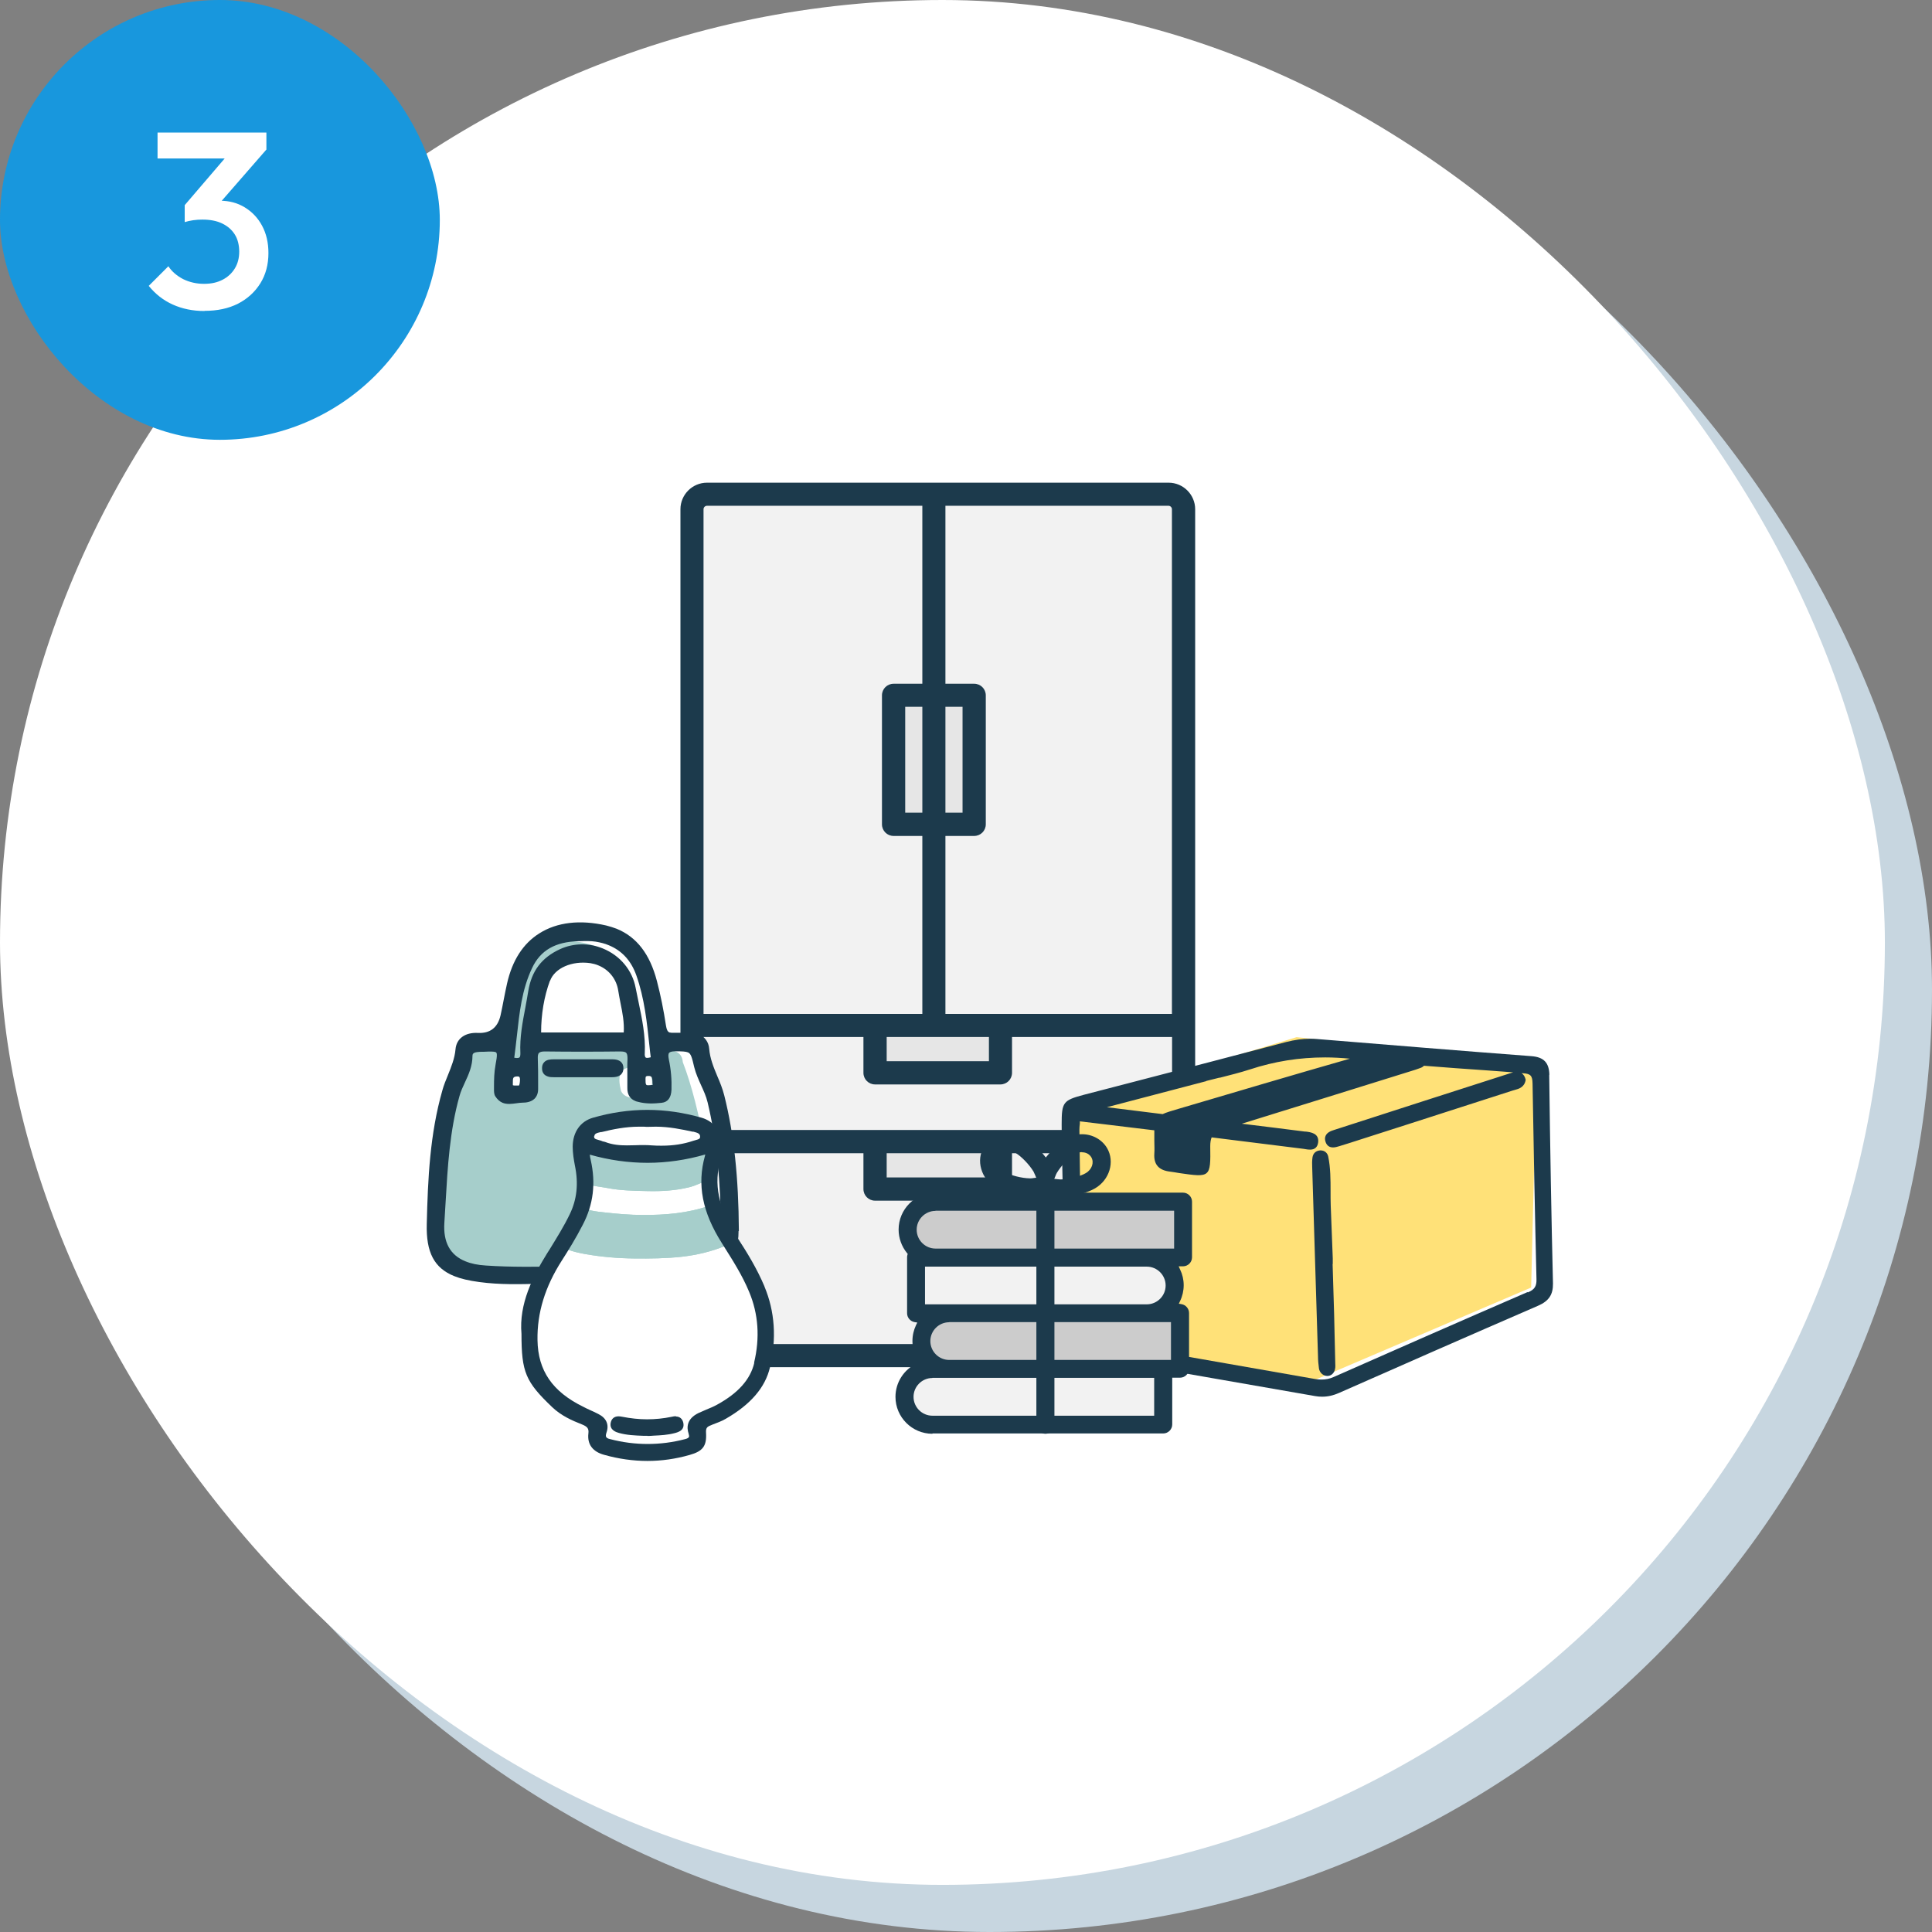 <?xml version="1.0" encoding="UTF-8"?>
<svg id="_レイヤー_2" data-name="レイヤー 2" xmlns="http://www.w3.org/2000/svg" width="123" height="123" viewBox="0 0 123 123">
  <rect x="0" y="0" width="123" height="123" fill="#808080" stroke="none"/>
  <defs>
    <style>
      .cls-1 {
        fill: #f2f2f2;
      }

      .cls-1, .cls-2, .cls-3, .cls-4, .cls-5 {
        fill-rule: evenodd;
      }

      .cls-6 {
        fill: #fff;
      }

      .cls-2, .cls-7 {
        fill: #1c3a4c;
      }

      .cls-3 {
        fill: #ccc;
      }

      .cls-8 {
        fill: #1897dd;
      }

      .cls-4 {
        fill: #ffe178;
      }

      .cls-5 {
        fill: #e6e6e6;
      }

      .cls-9 {
        fill: #a6cecb;
      }

      .cls-10 {
        fill: #c7d6e0;
      }
    </style>
  </defs>
  <g id="_コンテンツ" data-name="コンテンツ">
    <rect class="cls-10" x="3" y="3" width="120" height="120" rx="60" ry="60"/>
    <rect class="cls-6" x="0" y="0" width="120" height="120" rx="60" ry="60"/>
    <g>
      <rect class="cls-8" x="0" y="0" width="28" height="28" rx="14" ry="14"/>
      <path class="cls-6" d="M13.02,19.8c-.75,0-1.42-.14-2.02-.41-.6-.27-1.11-.67-1.53-1.19l1.25-1.25c.22.34.54.61.94.82.41.2.85.3,1.33.3s.85-.09,1.18-.26c.33-.17.59-.41.78-.72.19-.31.28-.67.28-1.07s-.09-.79-.28-1.09c-.19-.3-.45-.53-.8-.7s-.77-.25-1.26-.25c-.19,0-.39.01-.59.04s-.38.07-.54.12l.82-1.06c.22-.08.46-.16.71-.21.25-.06.49-.09.73-.09.58,0,1.1.14,1.56.42.46.28.83.66,1.1,1.16s.41,1.08.41,1.75c0,.73-.17,1.37-.51,1.92-.34.55-.82.99-1.42,1.3-.61.31-1.32.46-2.13.46ZM10.03,10.09v-1.65h6.93v1.09l-1.58.56h-5.34ZM11.76,14.15v-1.09l2.99-3.49,2.21-.05-3.12,3.58-2.08,1.04Z"/>
    </g>
    <g>
      <path class="cls-1" d="M44.05,32.42v52.93c0,.53.43.96.96.96h29.39c.53,0,.96-.43.96-.96v-52.93c0-.53-.43-.96-.96-.96h-29.39c-.53,0-.96.43-.96.96h0Z"/>
      <path class="cls-5" d="M63.69,72.68h-7.98v3.02h7.98v-3.02h0ZM63.69,65.28h-7.98v3.02h7.98v-3.02h0ZM56.89,52.48v-8.21h5.14v8.21h-5.14Z"/>
      <path class="cls-2" d="M45.01,87.04c-.93,0-1.69-.76-1.69-1.69v-52.93c0-.93.76-1.69,1.69-1.69h29.39c.93,0,1.69.76,1.69,1.69v52.93c0,.93-.76,1.69-1.69,1.69h-29.39ZM44.79,85.35c0,.12.1.22.22.22h29.39c.12,0,.22-.1.22-.22v-11.93h-10.19v2.28c0,.41-.33.74-.74.74h-7.98c-.41,0-.74-.33-.74-.74v-2.28h-10.19v11.93ZM56.45,74.96h6.51v-1.54h-6.51v1.54ZM44.79,71.94h29.83v-5.92h-10.19v2.28c0,.41-.33.74-.74.74h-7.98c-.41,0-.74-.33-.74-.74v-2.28h-10.19v5.92ZM56.45,67.56h6.51v-1.54h-6.51v1.54ZM60.19,64.55h14.42v-32.13c0-.12-.1-.22-.22-.22h-14.2v11.33h1.83c.41,0,.74.33.74.74v8.21c0,.41-.33.74-.74.74h-1.83v11.33ZM45.01,32.2c-.12,0-.22.1-.22.22v32.13h13.93v-11.33h-1.83c-.41,0-.74-.33-.74-.74v-8.21c0-.41.33-.74.74-.74h1.83v-11.33h-13.71ZM60.19,51.74h1.09v-6.74h-1.09v6.74ZM57.63,51.74h1.09v-6.74h-1.09v6.74Z"/>
      <g id="_カバン" data-name="カバン">
        <path class="cls-6" d="M46.46,78.21c0-1.28-.43-6.82-.93-8.46-.5-1.63-.74-1.56-.77-2.36-.03-.8.66-1.11-.27-1.16-.23-.01-1.13-.01-2.33,0-.11-.49-.54-2.37-.81-3.31-.31-1.08-.59-2.18-1.26-2.65-.66-.48-.86-.74-1.71-.88-.85-.14-2.16-.22-2.16-.22,0,0-1.6.19-2.33,1.22-.72,1.03-.63,1.37-1.06,2.62-.33.98-.54,2.66-.61,3.35,0,0,0,0,0,0,0,0-2.55.04-2.59.14s-.07.32-.22.98c-.15.66-.79,2.69-1.13,4.71s-.68,5.3-.5,6.54c.19,1.24.23,1.35.88,1.73.65.38,1.95.7,3.23.78,1.28.09,8.55.16,10.11.05,1.57-.11,3.34-.47,3.75-.96.41-.49.7-.85.71-2.13ZM33.76,66.34c-.01-.6-.01-2.06.26-2.8.36-.94.41-1.52,1.04-2.06.63-.55,1.53-.72,1.91-.75.37-.03,1.66.41,1.93.65.27.24.47.71.62,1.1.15.4.32,1.18.36,1.81.02.46.23,1.47.33,1.97-2.24.03-4.84.07-6.45.09Z"/>
        <path class="cls-9" d="M45.25,78.18c.2-2.66-.65-7.65-1.78-10.56-.05-.64-.52-.76-1.06-.77,0,.07.01.13.02.2.05.29-.17.56-.45.61-.42.07-.84.11-1.26.06-.6-.08-.67-.84-.78-1.32-.4.05-.8.06-1.2.03-.03,0-.06-.01-.09-.02-1.89.07-3.9.15-5.23.2-.08-1.8.26-3.16.8-4.06.19-.47.47-.89.84-1.25.48-.47,1.13-.78,1.81-.82.32-.02.67,0,1,.07.1-.07.21-.14.31-.2-.79-.36-1.9-.53-3.52-.52-2.13,1.21-2.35,4.81-2.73,6.85,0,0-2.43.1-2.47.2-.75,2.54-1.98,9.32-1.65,12.19.1,2.3,2.04,1.89,4.06,2.19,1.21.06,7.55.26,9.04.11,2.75-.46,4.19-.36,4.32-3.18ZM31.79,69.6c-.21-.41-.29-1.32.33-1.41,0,0,0,0-.01,0,1.99-.58,1.28,2.74-.32,1.41ZM41.21,69.71c-.48.23-1.4.34-1.67-.25-.1-.41-.22-1,.11-1.33.37-.29,1.04-.24,1.47-.1.49.33.52,1.29.09,1.68Z"/>
        <g>
          <path class="cls-7" d="M47.04,78.38c-.02-3.43-.31-6.17-.93-8.64-.11-.43-.27-.83-.44-1.22-.23-.55-.47-1.13-.52-1.75-.03-.43-.29-.78-.68-.94-.21-.08-.44-.11-.69-.08-.13.02-.27.01-.42,0-.13,0-.28,0-.42,0-.14.01-.24,0-.32-.02-.12-.05-.18-.18-.22-.43-.15-.98-.34-1.94-.58-2.85-.45-1.72-1.29-2.8-2.56-3.32-.21-.08-.43-.15-.67-.21-1.66-.38-3.13-.21-4.25.5-1.04.65-1.73,1.73-2.06,3.2-.08.34-.14.68-.21,1.02-.06.33-.13.66-.2.99q-.27,1.19-1.45,1.13c-.81-.04-1.36.36-1.42,1.04-.05.58-.27,1.12-.48,1.64-.13.32-.27.65-.36.99-.79,2.77-.92,5.6-.99,8.49-.05,1.82.48,2.81,1.74,3.32.42.17.93.29,1.6.38,1.32.18,2.64.14,3.82.11.77-.02,1.5-.04,2.13,0,.6,0,1.15,0,1.67,0h.2c1.21,0,2.36-.01,3.46,0,.64,0,1.34-.04,2.13-.14,2.07-.27,3.11-1.36,3.1-3.22ZM41.13,68.53s.06-.03.13-.03c.07,0,.13,0,.17.03.08.03.1.11.11.34,0,.06,0,.13.02.2-.04,0-.08,0-.11.01-.11.01-.22.02-.28,0-.05-.02-.07-.13-.07-.2v-.02c0-.11-.02-.28.03-.33ZM33.88,61.62c.53-1.12,1.47-1.66,2.95-1.7h.1c.33-.01.67-.02.99.03.3.05.59.12.84.23.83.34,1.42.98,1.75,1.91.52,1.46.68,3.02.84,4.53.02.23.05.46.08.69-.14.04-.24.05-.3.03-.08-.03-.09-.18-.08-.29.05-1.1-.17-2.17-.39-3.22-.06-.31-.13-.62-.19-.93-.21-1.13-.99-2.07-2.1-2.52-.89-.36-1.85-.34-2.7.04-1.18.54-1.83,1.39-2.04,2.69-.05.33-.12.67-.18,1.02-.18.94-.37,1.92-.32,2.92,0,.14-.01.23-.06.27-.03.03-.12.06-.33.02.06-.44.11-.89.16-1.33.17-1.54.32-3,.98-4.39ZM35.02,62.44c.3-.81,1.4-1.29,2.57-1.12.17.03.34.07.5.14.69.28,1.16.88,1.27,1.61.04.27.1.55.15.82.12.59.24,1.2.2,1.84h-5.26c0-1.16.19-2.28.56-3.29ZM33.03,69.11s-.17,0-.28,0c-.03,0-.06-.01-.1-.02,0-.05,0-.1,0-.14,0-.32,0-.4.26-.42.05,0,.09,0,.12.01.11.04.07.31.06.4-.02.13-.05.17-.06.18ZM43.45,80.53c-1.71.11-3.45.09-5.13.08-.4,0-.8,0-1.2,0-.44,0-.87.01-1.31.02h-.04c-1.58.02-3.22.05-4.83-.06-.51-.03-.95-.12-1.31-.27-.97-.39-1.42-1.21-1.34-2.45.03-.44.05-.88.08-1.32.13-2.23.26-4.54.88-6.74.08-.3.22-.6.35-.88.24-.51.48-1.05.48-1.69,0-.19.13-.25.62-.26h.12c.38-.02.62-.02.73.02.1.04.12.17,0,.8-.09.48-.1.95-.1,1.41v.17c0,.13,0,.3.08.43.13.2.28.34.47.42.28.11.58.07.87.03.14-.02.28-.04.41-.04.22,0,.53-.04.75-.25.15-.15.23-.36.23-.61v-.42c0-.49,0-.99-.02-1.49-.01-.21.01-.34.08-.4.06-.06.18-.09.37-.09,1.56.02,3.17.02,4.79,0,.13,0,.23.01.31.04.06.02.17.07.16.44-.02.33-.01.67-.01,1,0,.27,0,.55,0,.83-.01.42.16.71.52.85.04.02.08.03.13.04.53.15,1.07.12,1.53.07.4-.04.61-.33.63-.84.02-.63-.03-1.27-.17-1.93-.04-.21-.04-.34.02-.41.04-.05.14-.1.41-.1.4,0,.65.01.79.07.19.08.25.31.4.95.1.4.27.77.43,1.13.16.35.33.72.42,1.1.57,2.39.84,5.02.85,8.28,0,1.2-.94,2.01-2.46,2.11Z"/>
          <path class="cls-7" d="M39.36,67.5c-.1-.04-.23-.06-.39-.06-1.24,0-2.48,0-3.71,0-.23,0-.47.02-.62.19-.1.1-.14.25-.13.42.01.23.12.39.33.47.14.06.29.06.42.06.39,0,.78,0,1.18,0h1.17c.45,0,.91,0,1.36,0,.59,0,.72-.31.72-.57,0-.25-.11-.42-.33-.51Z"/>
        </g>
      </g>
      <g id="_ダンボール" data-name="ダンボール">
        <polygon class="cls-6" points="83.21 66.38 68.21 70.63 68.21 85.51 84.28 88.27 98.27 82.37 97.85 67.69 83.21 66.38"/>
        <polygon class="cls-4" points="82.55 66.03 68.55 70.28 68.55 85.16 83.55 87.92 97.48 81.97 97.83 67.68 82.55 66.03"/>
        <g>
          <path class="cls-7" d="M98.64,68.45c-.01-.79-.35-1.15-1.14-1.21-4.63-.35-9.21-.73-13.64-1.09-.14-.01-.29-.02-.43-.02-.5,0-1,.07-1.55.21-3.26.86-6.53,1.71-9.8,2.56l-3.08.8c-1.32.35-1.41.47-1.41,1.88,0,1.04.03,2.1.05,3.15.03,1.11.05,2.25.05,3.38,0,1.24.01,2.48.03,3.68.01,1.03.02,2.05.03,3.08,0,1.11.12,1.25,1.23,1.44,1.86.33,3.71.65,5.57.97,3.06.53,6.11,1.07,9.17,1.6.15.03.31.04.46.04.36,0,.71-.08,1.07-.24,3.78-1.67,8.24-3.63,12.67-5.55.69-.3.96-.71.95-1.42-.1-4.13-.18-8.48-.24-13.29ZM76.79,68.82c.28-.07.56-.14.84-.21h.04c.62-.16,1.27-.32,1.89-.52,1.58-.52,3.16-.77,4.81-.77.51,0,1.04.03,1.57.08-3.64,1.04-7.27,2.12-10.9,3.19-.47.14-.79.23-1.02.34l-.89-.11c-.64-.08-1.27-.16-1.93-.24l-.73-.09,6.33-1.66ZM97.25,82.26c-4.41,1.91-8.71,3.8-12.33,5.4-.26.12-.52.17-.79.17-.12,0-.24-.01-.37-.03-5.31-.93-9.73-1.71-14.3-2.49-.47-.08-.6-.23-.6-.7-.02-2.91-.06-5.88-.09-8.74,0,0-.03-2.66-.05-3.95,0-.12.01-.24.03-.39v-.14s1.26.15,1.26.15c.97.12,1.93.23,2.89.35.2.02.39.05.59.07,0,.19,0,.42,0,.69,0,.26.02.53,0,.79-.05.72.31,1.07,1,1.15.19.02.38.06.57.09,2,.29,2.02.29,1.99-1.71,0-.23.03-.42.09-.56.77.1,1.55.19,2.32.29l3.53.44s.08.01.12.02c.1.02.2.03.3.03.3,0,.47-.16.51-.46.07-.58-.47-.65-.79-.69h-.06c-1.34-.17-2.68-.34-4.01-.5,3.57-1.1,7.14-2.22,10.71-3.33.23-.07.46-.14.69-.23.08-.03.15-.08.2-.13,1.37.11,2.73.21,4.07.3.54.04,1.07.08,1.61.12-.04.01-.09.02-.14.04-3.75,1.2-7.49,2.41-11.24,3.62-.23.07-.46.16-.56.37-.06.12-.06.26,0,.42.08.22.24.33.47.33.13,0,.27-.04.4-.08.46-.14.93-.29,1.39-.44l2.87-.92c2.26-.73,4.51-1.45,6.77-2.18.04-.01.09-.03.14-.04.26-.07.61-.17.69-.63v-.03s0,0,0,0c-.05-.19-.13-.33-.26-.4.04,0,.08,0,.11,0,.47.03.58.16.59.65.07,4.16.15,8.36.25,12.47.01.44-.12.65-.55.83Z"/>
          <path class="cls-7" d="M84.85,80.47v-.36c-.05-1.12-.08-2.24-.13-3.36-.01-.29-.01-.6-.01-.9,0-.74,0-1.51-.15-2.22-.05-.24-.24-.39-.48-.39-.01,0-.03,0-.04,0-.26.02-.44.18-.48.44-.03.21-.03.42-.02.62.12,4.02.25,8.04.37,12.06,0,.26.03.51.06.76.04.27.27.48.53.48.2,0,.36-.11.45-.3.07-.15.07-.32.06-.46-.04-2.12-.1-4.26-.17-6.37Z"/>
        </g>
      </g>
      <path class="cls-3" d="M74.97,76.52h-15.76c-.98,0-1.77.79-1.77,1.77h0c0,.98.79,1.77,1.77,1.77h15.76v-3.55h0Z"/>
      <path class="cls-1" d="M74.43,81.84c0-.98-.79-1.77-1.77-1.77h-14.69v3.55h14.69c.98,0,1.77-.79,1.77-1.77h0Z"/>
      <path class="cls-3" d="M74.77,83.61h-14.69c-.98,0-1.77.79-1.77,1.77h0c0,.98.79,1.77,1.77,1.77h14.69v-3.55h0Z"/>
      <path class="cls-1" d="M73.7,87.16h-14.69c-.98,0-1.77.79-1.77,1.77h0c0,.98.79,1.77,1.77,1.77h14.69v-3.55h0Z"/>
      <g>
        <path class="cls-2" d="M66.55,91.28c-.31,0-.57-.26-.57-.57v-14.57h-.15c-.06.01-.12.02-.18.02-.79,0-1.78-.29-2.25-.56-.46-.27-.79-.68-.93-1.18-.14-.48-.08-.98.16-1.4.32-.54.92-.88,1.59-.88.36,0,.71.1,1.03.28.36.21.85.66,1.22,1.13l.11.14.11-.13c.37-.45.82-.87,1.17-1.07.32-.19.67-.28,1.03-.28.66,0,1.27.34,1.59.88.51.87.16,2.03-.77,2.57-.46.27-1.45.56-2.25.56-.06,0-.12,0-.18,0h-.15s0,14.49,0,14.49c0,.31-.26.57-.57.57ZM68.89,73.35c-.16,0-.32.04-.47.13-.36.21-.86.73-1.13,1.18-.04.06-.07.14-.1.22l-.07.17.18.02c.07,0,.15.02.22.02.55-.01,1.24-.19,1.6-.4.4-.23.55-.68.36-1.01-.12-.2-.33-.32-.59-.32ZM64.21,73.29c-.26,0-.47.12-.59.32-.1.17-.11.37-.03.57.07.18.21.34.39.44.36.21,1.06.39,1.58.4h0c.09,0,.17,0,.23-.02l.18-.02-.07-.17c-.03-.07-.07-.15-.1-.22-.27-.45-.77-.96-1.13-1.18-.15-.09-.31-.13-.47-.13Z"/>
        <path class="cls-2" d="M59.36,91.28c-1.29,0-2.35-1.05-2.35-2.35,0-.91.53-1.74,1.36-2.13l.14-.07-.08-.13c-.22-.37-.34-.79-.34-1.22,0-.36.08-.7.23-1.02l.08-.16-.18-.03c-.27-.05-.47-.29-.47-.56v-3.55c0-.05,0-.11.02-.16l.02-.07-.05-.06c-.34-.42-.53-.95-.53-1.49,0-1.29,1.05-2.35,2.35-2.35h15.76c.31,0,.57.26.57.57v3.55c0,.31-.26.57-.57.57h-.28l.09.2c.15.31.23.65.23,1s-.08.7-.23,1.01l-.08.17.18.03c.27.05.47.29.47.56v3.55c0,.31-.26.57-.57.57h-.5v2.98c0,.31-.26.57-.57.57h-14.69ZM59.36,87.73c-.66,0-1.2.54-1.2,1.2s.54,1.2,1.2,1.2h14.12v-2.41h-14.12ZM60.43,84.18c-.66,0-1.2.54-1.2,1.2s.54,1.2,1.2,1.2h14.12v-2.41h-14.12ZM58.89,83.04h14.12c.66,0,1.2-.54,1.2-1.2s-.54-1.2-1.2-1.2h-14.12v2.41ZM59.56,77.09c-.66,0-1.2.54-1.2,1.2s.54,1.2,1.2,1.2h15.19v-2.41h-15.19Z"/>
      </g>
      <g id="_壺" data-name="壺">
        <path class="cls-6" d="M38.6,71.43c-.27.11-1.2.12-1.38.83-.18.71-.04.66,0,1.53.04.87.2,1.53-.2,2.62-.4,1.09-.87,2.24-1.42,3.2s-1.49,1.62-1.62,3.29c-.13,1.67-.67,2.13-.31,3.24s.33,1.4,1.07,2.2c.73.8.64,1.15,1.58,1.49.93.33,1.71.2,1.75.75s-.4.56-.02.98c.38.42,1.29.97,1.89.85.6-.12,2.81.17,3.57-.21.76-.38,1.03.16.98-.6s-.24-.93.27-1.22c.51-.29,1.31-.27,2.24-1.22.93-.95,1.64-1.27,1.73-2.58.09-1.31.64-1.64,0-3.33-.64-1.69-.93-2.89-2.26-4.64-1.33-1.75-1.4-2.4-1.29-3.75s.57-1.58.11-2.59-.64-.91-1.8-1.07c-1.15-.16-4.88.24-4.88.24Z"/>
        <g>
          <g>
            <path class="cls-9" d="M37.27,75.32c.41.2.96.23,1.37.31.85.17,1.73.18,2.59.2.88.02,1.77-.03,2.63-.24.45-.11.87-.32,1.28-.53,0-.07.01-.15.02-.22.1-1.24.49-1.54.2-2.36-.22.14-.45.27-.69.38-.59.26-1.2.43-1.83.54-.7.12-1.42.23-2.13.23-.63,0-1.28-.1-1.9-.26-.32-.08-.64-.18-.94-.33-.29-.11-.55-.26-.74-.47-.06.4.03.5.07,1.21.03.54.1,1,.05,1.54Z"/>
            <path class="cls-9" d="M46.46,78.6c-.62-.81-.96-1.38-1.14-1.9-.06.02-.12.05-.18.07-1.36.47-2.8.59-4.23.58-.81,0-1.6-.07-2.41-.16-.56-.06-1.13-.12-1.62-.41-.33.88-.71,1.78-1.14,2.57.13.08.26.14.4.2.36.14.74.22,1.12.29,1.03.18,2.07.27,3.12.28,1.01.01,2.02,0,3.03-.11.95-.11,1.9-.33,2.78-.7.21-.09.4-.19.58-.3-.09-.14-.19-.27-.3-.41Z"/>
          </g>
          <g>
            <path class="cls-9" d="M37.27,75.32c.41.2.96.23,1.37.31.85.17,1.73.18,2.59.2.88.02,1.77-.03,2.63-.24.45-.11.87-.32,1.28-.53,0-.07.01-.15.02-.22.1-1.24.49-1.54.2-2.36-.22.14-.45.27-.69.38-.59.26-1.2.43-1.83.54-.7.12-1.42.23-2.13.23-.63,0-1.28-.1-1.9-.26-.32-.08-.64-.18-.94-.33-.29-.11-.55-.26-.74-.47-.06.4.03.5.07,1.21.03.54.1,1,.05,1.54Z"/>
            <path class="cls-9" d="M46.46,78.6c-.62-.81-.96-1.38-1.14-1.9-.06.02-.12.05-.18.07-1.36.47-2.8.59-4.23.58-.81,0-1.6-.07-2.41-.16-.56-.06-1.13-.12-1.62-.41-.33.88-.71,1.78-1.14,2.57.13.08.26.14.4.2.36.14.74.22,1.12.29,1.03.18,2.07.27,3.12.28,1.01.01,2.02,0,3.03-.11.95-.11,1.9-.33,2.78-.7.21-.09.4-.19.58-.3-.09-.14-.19-.27-.3-.41Z"/>
          </g>
        </g>
        <g>
          <path class="cls-7" d="M48.67,81.9c-.48-1.14-1.12-2.18-1.74-3.13-1.2-1.86-1.52-3.4-1.04-4.99.07-.22.06-.44.06-.66,0-.04,0-.09,0-.13,0-.92-.48-1.6-1.28-1.83-1.15-.33-2.31-.5-3.46-.5s-2.32.17-3.46.5c-.8.23-1.28.91-1.29,1.83,0,.43.07.84.14,1.21.24,1.15.13,2.17-.33,3.11-.37.77-.83,1.5-1.27,2.22l-.16.25c-.91,1.47-1.81,3.23-1.64,5.14,0,2.44.26,3.05,1.96,4.67.57.54,1.24.84,1.88,1.09.34.14.46.25.42.58-.08.69.27,1.16,1,1.36.92.26,1.85.39,2.76.39s1.8-.13,2.68-.38c.86-.24,1.1-.58,1.05-1.42-.02-.3.07-.38.31-.47l.09-.04c.28-.11.58-.21.85-.37,1.6-.92,2.52-2,2.82-3.28.43-1.84.31-3.56-.35-5.14ZM37.84,72.34c0-.16.14-.21.42-.27h.05c.69-.17,1.51-.34,2.37-.34.06,0,.12,0,.18,0,.1,0,.2,0,.29.01h.11c.16,0,.33-.01.49-.01.85,0,1.66.17,2.35.32h.05c.27.07.41.12.42.29.01.14-.03.18-.3.25-.05.01-.1.03-.14.04-.62.21-1.27.31-2,.31-.2,0-.42,0-.64-.02-.14-.01-.3-.02-.47-.02s-.36,0-.56.01c-.18,0-.36.01-.55.01-.42,0-.91-.03-1.39-.22-.04-.01-.07-.02-.12-.03-.02,0-.04,0-.06-.02-.07-.03-.15-.05-.22-.07-.26-.07-.3-.1-.3-.25ZM48.02,86.77c-.25,1.05-1.02,1.92-2.37,2.66-.22.12-.45.22-.68.31-.16.07-.33.14-.5.22-.76.37-.76.92-.63,1.31.03.1.04.18.02.22-.03.05-.11.1-.24.13-.79.21-1.6.31-2.39.31s-1.59-.1-2.39-.31c-.14-.03-.22-.08-.25-.14-.03-.05-.02-.15.02-.27.18-.51,0-.93-.52-1.19-.18-.09-.36-.18-.55-.26-.14-.06-.27-.13-.41-.2-1.96-.96-2.88-2.3-2.91-4.24-.03-1.74.48-3.4,1.55-5.07.39-.61.89-1.41,1.33-2.27.68-1.3.84-2.65.51-4.12-.03-.12-.05-.23-.06-.35,0,0,0,0,0,0,1.23.35,2.47.52,3.68.52s2.46-.18,3.67-.53c0,.03-.02.07-.02.09-.51,1.82-.17,3.58,1.07,5.54l.08.13c.6.95,1.23,1.93,1.67,3,.58,1.39.69,2.9.31,4.49Z"/>
          <path class="cls-7" d="M43.04,90.16c-.09,0-.19.02-.28.04-.53.11-1.05.16-1.57.16s-1.05-.06-1.56-.16c-.1-.02-.18-.03-.25-.03-.27,0-.45.15-.5.41-.09.47.36.6.53.65.51.14,1.01.16,1.55.18h.26s.01.01.01.01c.13,0,.26-.01.39-.02.43-.02.87-.04,1.33-.16.23-.06.66-.18.55-.67-.06-.25-.23-.39-.48-.39Z"/>
        </g>
      </g>
    </g>
  </g>
</svg>